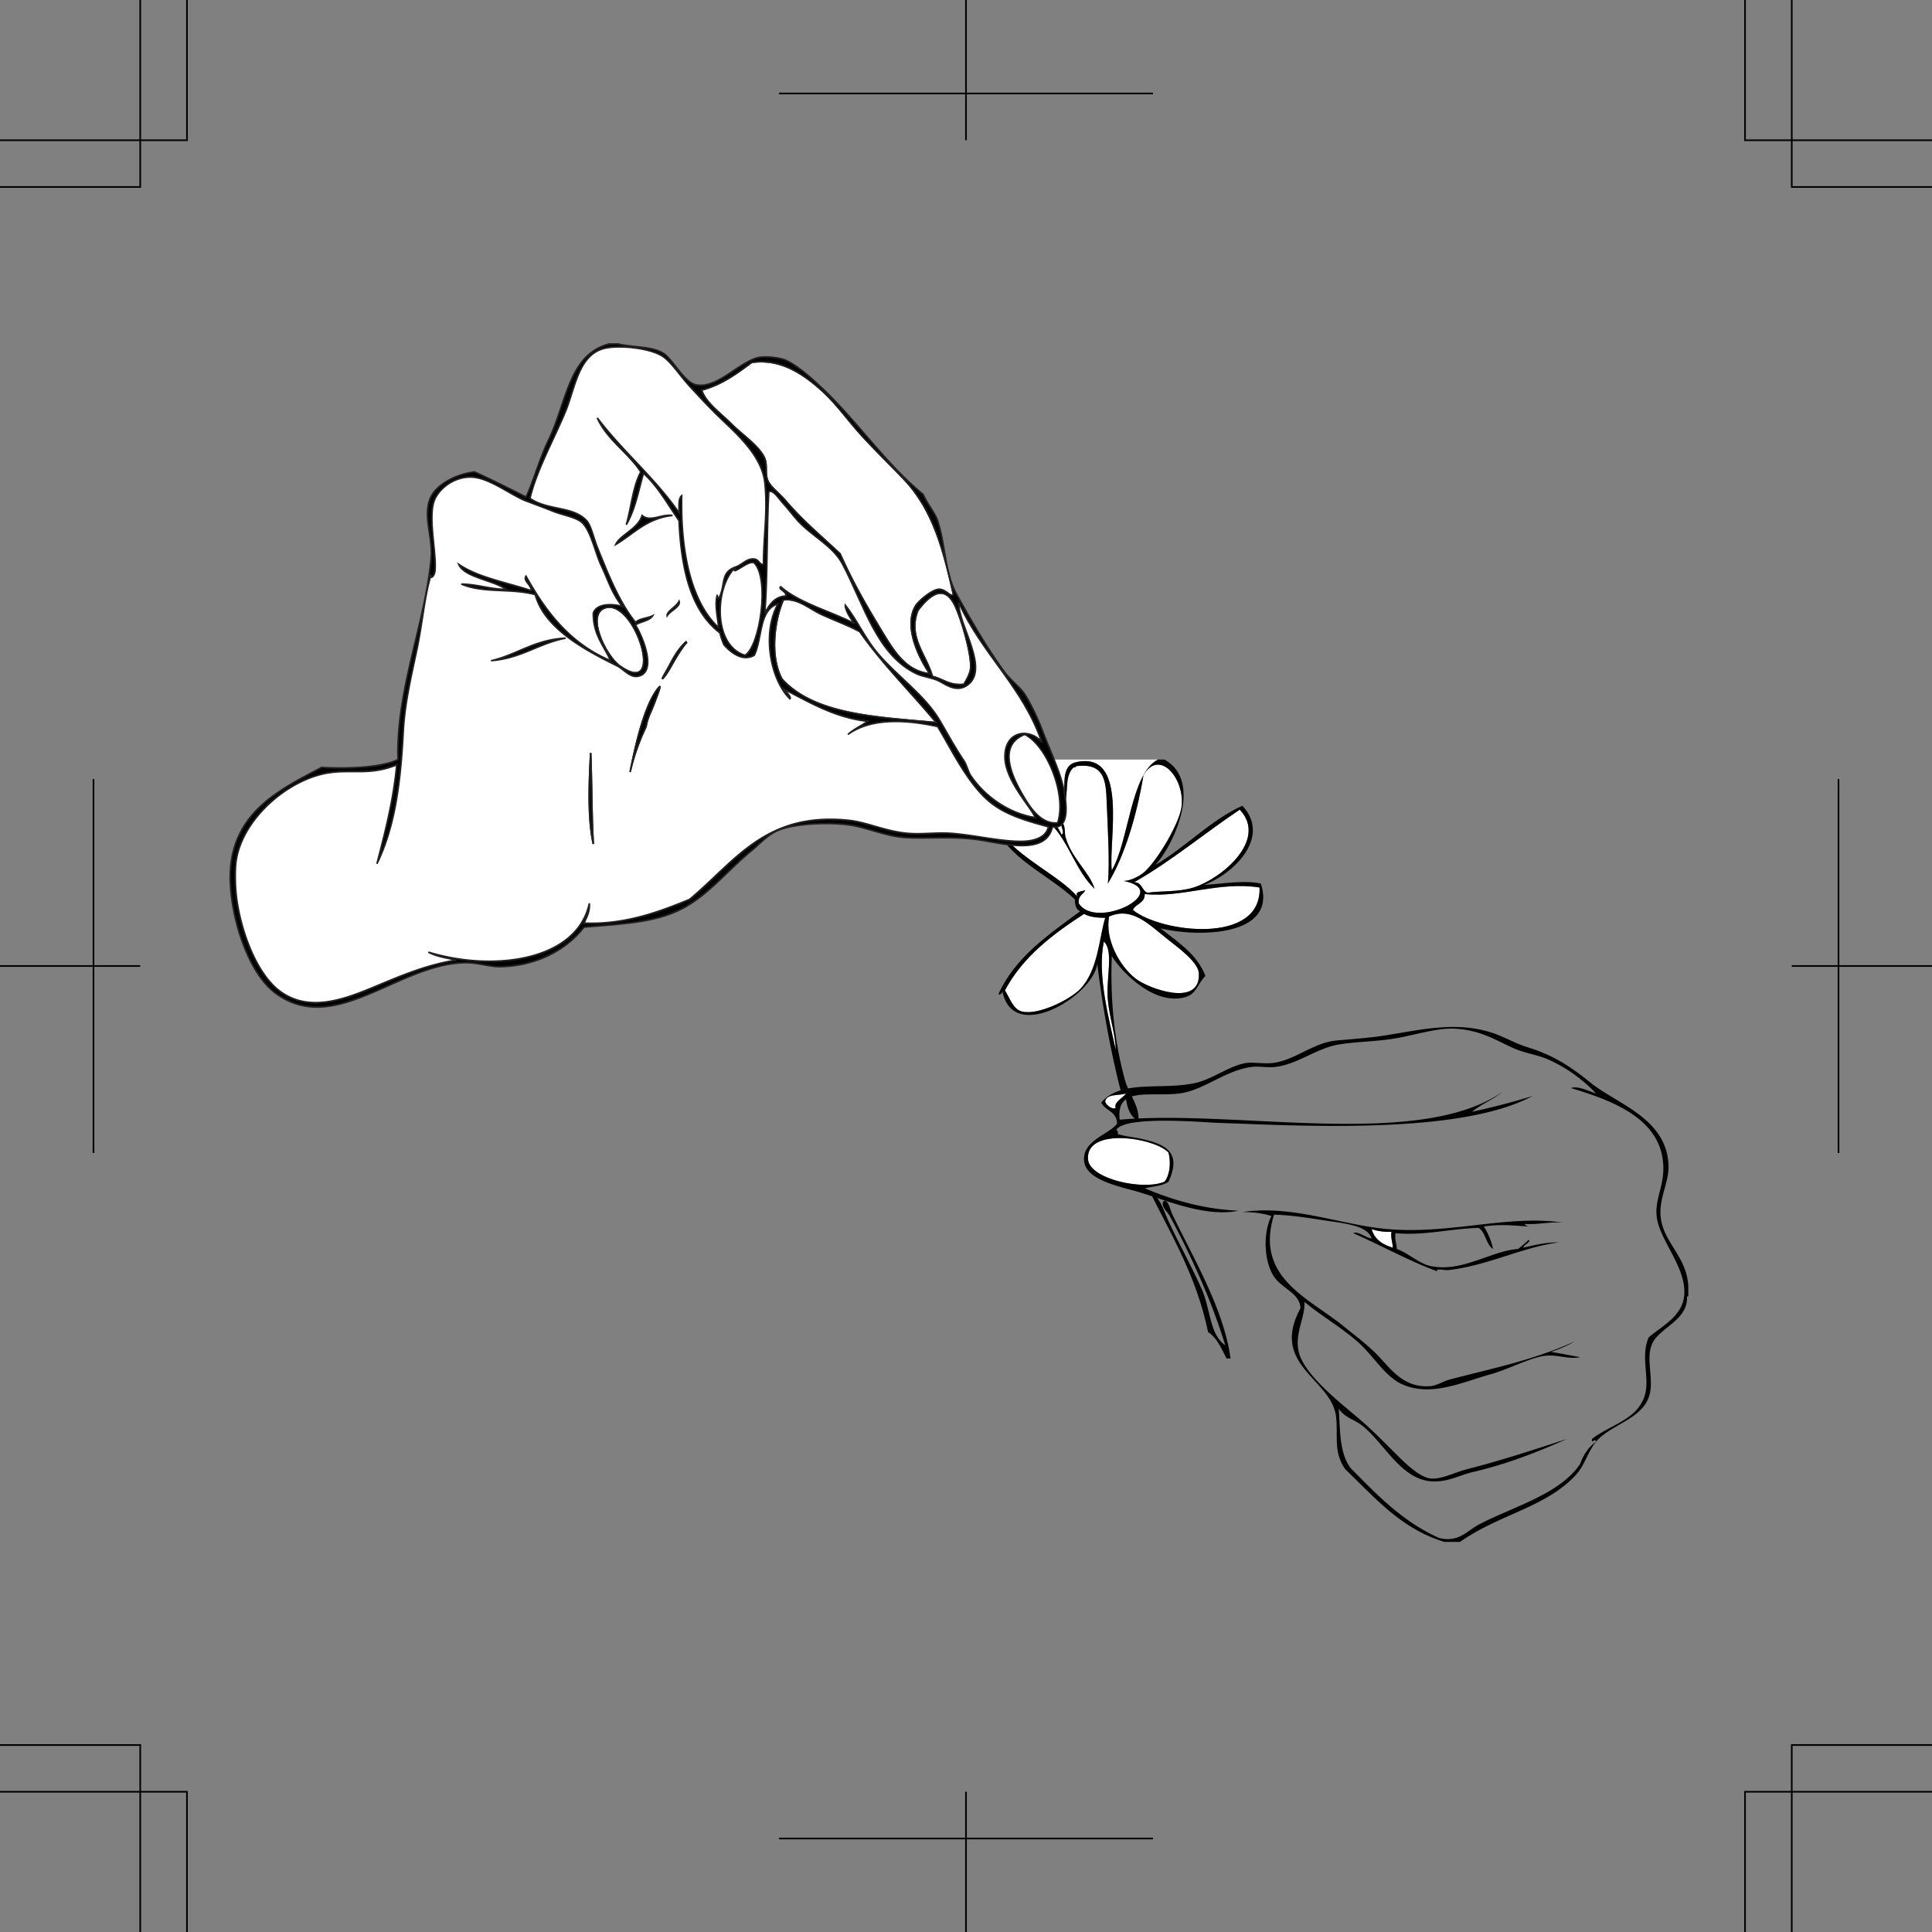 <svg xmlns="http://www.w3.org/2000/svg" width="351.469" height="351.469"><rect width="100%" height="100%" fill="#808080" stroke="none"/><path fill="#fff" fill-rule="evenodd" d="M208.734 162.414c-1.02-.418-.96-1.918-2.398-1.918 6.871-3.926 12.719-8.879 19.2-13.203 5.14 5.434-3.184 12.504-8.403 14.16-2.746.871-5.93.57-8.399.961"/><path fill="#fff" fill-rule="evenodd" d="M229.133 161.453c.445 10.555-18.078 8.192-23.04 4.082.52-1.16 2.177-1.183 2.16-2.879 6.927.676 13.47-2.363 20.88-1.203"/><path fill="#fff" fill-rule="evenodd" d="M201.773 166.734c4.18-1.87 7.313 1.512 10.563 4.079 1.96 1.554 5.64 4.195 5.758 6.242.36 6.324-9.211 2.785-11.52.96-3.008-2.374-5.586-7.226-4.8-11.28m-.719.238c-1.11 3.672-1.274 9.554-4.559 12.96-1.855 1.922-7.621 4.81-10.562 4.083-1.633-.407-2.153-2.32-3.122-3.844 3.286-6.152 8.688-10.192 14.403-13.918.96.555 2.328.71 3.84.719m-.242 4.32c1.851 1.68.363 6.719.722 10.562.324 3.5 1.387 6.23 1.438 9.118-1.27-5.82-3.399-13.63-2.16-19.68"/><path fill-rule="evenodd" d="M223.133 247.133c-.938-1.778-1.688-3.75-3.36-4.797-2.054-9.945-6.546-17.457-10.558-25.441 1.933.914 2.473 3.378 3.36 5.277 1.952 4.187 4.234 8.258 6 12.242 1.718 3.879 1.429 8.309 4.32 10.32-2.532-8.347-6.395-16.629-10.082-23.52-.45-.847-1.63-1.628-1.2-2.64.88-.629 1.25 1.5 1.68 2.399 3.539 7.398 9.41 17.215 10.562 26.16h-.722"/><path fill="#fff" fill-rule="evenodd" d="M210.656 138.176c-4.98 2.558-5.277 14.863-8.402 20.16-.613-5.512 3.148-21.832-6.48-19.68-2.844.633-1.985 4.207-2.16 7.918.847-2.508-.048-5.3 1.679-6.96.281.038.426-.052.48-.239 4.57-.566 5.372 1.855 5.52 5.758.191 4.914.64 11.945.242 15.601 2.973-4.804 5.266-12.32 6.477-19.68 2.82-4.921 7.453.43 6.96 5.52-.292 3.02-4.34 9.82-6.718 12-1.031.942-2.899 1.73-3.84 1.68 9.125 1.848-5.004 9.082-8.16 4.082-.188-1.387.789-1.613 1.2-2.402-.747.3-2.04.199-1.442 1.199-3.215-3.778-10.965-7.23-13.918-11.758-.867-1.328-1.348-3.234-.48-5.04-.821-.105-.723.72-1.2.958v-9.117h30.242zm-11.523 23.52c-.953-3.087-4.16-5.489-5.278-9.36-.27-.926.082-2-.722-2.883-.336.996.687 1.856 0 2.402-.375-.753-1.13-2.382-1.918-1.921 3.258 3.3 4.539 8.582 7.918 11.761"/><path fill-rule="evenodd" d="M191.215 149.934c.789-.461 1.543 1.168 1.918 1.921.687-.546-.336-1.406 0-2.402.804.883.453 1.957.722 2.883 1.118 3.871 4.325 6.273 5.278 9.36-3.38-3.18-4.66-8.462-7.918-11.762"/><path fill-rule="evenodd" d="M210.656 138.176h1.2c7.16 4.066 1.511 15.793-1.684 19.199 5.687-3.402 10.035-8.145 15.84-10.8 5.383 5.8-1.801 12.538-6.957 14.398 3.23-.141 7.062-.918 10.32-.239 3.105 9.715-11.496 9.782-18.242 8.16 3.117 2.485 6.586 4.614 8.16 8.641-1.465 1.477-1.621 3.25-3.598 3.84-5.48 1.629-11.355-4.152-13.441-7.441-.324 8.511.594 16.007 2.402 22.562.739 2.676 2.864 4.93 2.399 7.676-.575-.832-1.075-.813-1.68-2.156-.54-1.2-.434-2.664-1.203-3.844.02.34-.05.918-.238.484-1.88-7.324-3.305-15.097-4.32-23.281-.864 5.91-15.555 14.7-17.278 4.797.043.527-.2.766-.723.723 3.125-6.88 9.157-10.848 14.883-15.122-.73-.312-.957-1.125-.96-2.16-5.079-4.761-12.333-7.347-15.122-14.398v-1.922c.477-.238.379-1.063 1.2-.957-.868 1.805-.387 3.71.48 5.039 2.953 4.527 10.703 7.98 13.918 11.758-.598-1 .695-.899 1.441-1.2-.41.79-1.387 1.016-1.2 2.403 3.157 5 17.286-2.234 8.161-4.082.941.05 2.809-.738 3.84-1.68 2.379-2.18 6.426-8.98 6.719-12 .492-5.09-4.141-10.441-6.961-5.52-1.211 7.36-3.504 14.876-6.477 19.68.399-3.656-.05-10.687-.242-15.601-.148-3.903-.95-6.324-5.52-5.758-.054.188-.199.277-.48.238-1.727 1.66-.832 4.453-1.68 6.961.176-3.71-.683-7.285 2.16-7.918 9.63-2.152 5.868 14.168 6.48 19.68 3.126-5.297 3.423-17.602 8.403-20.16zm6.477 23.277c5.219-1.656 13.543-8.726 8.402-14.16-6.48 4.324-12.328 9.277-19.2 13.203 1.438 0 1.38 1.5 2.4 1.918 2.468-.39 5.652-.09 8.398-.96zm-8.88 1.203c.017 1.696-1.64 1.719-2.16 2.88 4.962 4.109 23.485 6.472 23.04-4.083-7.41-1.16-13.953 1.879-20.88 1.203zm-1.679 15.36c2.309 1.824 11.88 5.363 11.52-.961-.117-2.047-3.797-4.688-5.758-6.242-3.25-2.567-6.383-5.95-10.563-4.079-.785 4.055 1.793 8.907 4.801 11.282zm-9.36-11.762c-5.714 3.726-11.116 7.766-14.402 13.918.97 1.523 1.489 3.437 3.122 3.844 2.941.726 8.707-2.16 10.562-4.082 3.285-3.407 3.45-9.29 4.559-12.961-1.512-.008-2.88-.164-3.84-.72zm5.759 24.719c-.051-2.887-1.114-5.618-1.438-9.118-.36-3.843 1.13-8.882-.723-10.562-1.238 6.05.891 13.86 2.16 19.68"/><path fill="#fff" fill-rule="evenodd" d="M173.453 108.176c-.59.547-1.3-.969-2.64-.961-1.145.004-3.747 2.082-4.317 3.12-2.183 3.966.973 9.778 2.637 12.24-4.504-.528-6.57-4.192-9.117-8.4-2.735-4.519-4.993-8.491-7.203-13.44-3.27-3.063-6.715-5.891-10.079-9.84-1.035-1.215-2.652-2.333-3.12-3.602-.446-1.207-.009-2.64-.481-3.84-.856-2.187-4.18-4.422-6-6.238-2.168-2.168-4.602-3.778-5.52-6.242 3.715-1.004 6.422-3.016 9.121-5.04 5.407-.843 9.778 2.383 12.961 5.282 2.54 2.312 4.707 5.46 7.2 8.16 2.37 2.566 4.917 5.055 7.44 7.68 5.59 5.82 7.368 13.457 9.118 21.12"/><path fill="none" stroke="#231f20" stroke-width=".283" d="M173.453 108.176c-.59.547-1.3-.969-2.64-.961-1.145.004-3.747 2.082-4.317 3.12-2.183 3.966.973 9.778 2.637 12.24-4.504-.528-6.57-4.192-9.117-8.4-2.735-4.519-4.993-8.491-7.203-13.44-3.27-3.063-6.715-5.891-10.079-9.84-1.035-1.215-2.652-2.332-3.12-3.602-.446-1.207-.009-2.64-.481-3.84-.856-2.187-4.18-4.422-6-6.238-2.168-2.168-4.602-3.777-5.52-6.242 3.715-1.004 6.422-3.016 9.121-5.04 5.407-.843 9.778 2.383 12.961 5.282 2.54 2.312 4.707 5.46 7.2 8.16 2.37 2.566 4.918 5.055 7.44 7.68 5.59 5.82 7.368 13.457 9.118 21.12zm0 0"/><path fill="#fff" fill-rule="evenodd" d="M175.375 124.496c-2.695.293-3.813-.992-5.762-1.441-1.086-3.95-4.543-7.145-2.64-12 2.004-2.649 4.699-5.047 6.722-.961 1.176 2.375 3.125 9.058 2.88 11.52-.118 1.171-.919 2.304-1.2 2.882"/><path fill="none" stroke="#231f20" stroke-width=".283" d="M175.375 124.496c-2.695.293-3.812-.992-5.762-1.441-1.086-3.95-4.543-7.145-2.64-12 2.004-2.649 4.699-5.047 6.722-.961 1.176 2.375 3.125 9.058 2.88 11.52-.118 1.171-.919 2.304-1.2 2.882zm0 0"/><path fill="#fff" fill-rule="evenodd" d="M170.336 131.453c-10.902-.996-22.2-1.422-28.082-7.918-2.192-3.98-1.453-10.445.242-14.402 2.64-.399 4.79 1.648 6.957 2.64 2.317 1.063 4.77 1.934 6.961 3.122 4.176 5.984 9.313 11.007 13.922 16.558"/><path fill="none" stroke="#231f20" stroke-width=".283" d="M170.336 131.453c-10.902-.996-22.2-1.422-28.082-7.918-2.191-3.98-1.453-10.445.242-14.402 2.64-.399 4.79 1.648 6.957 2.64 2.317 1.063 4.77 1.934 6.961 3.122 4.176 5.984 9.313 11.007 13.922 16.558zm0 0"/><path fill="#fff" fill-rule="evenodd" d="M110.094 110.574c5.469-1.777 11.199 16.719 2.64 10.559-2.574-1.852-6.207-9.399-2.64-10.559"/><path fill="none" stroke="#231f20" stroke-width=".283" d="M110.094 110.574c5.469-1.777 11.199 16.719 2.64 10.559-2.574-1.852-6.207-9.399-2.64-10.559zm0 0"/><path fill-rule="evenodd" d="M102.895 116.094c-4.895.949-8.028 3.652-13.442 4.082 4.715-1.13 7.848-3.836 13.442-4.082"/><path fill="none" stroke="#231f20" stroke-width=".283" d="M102.895 116.094c-4.895.949-8.028 3.652-13.442 4.082 4.715-1.13 7.848-3.836 13.442-4.082zm0 0"/><path fill="#fff" fill-rule="evenodd" d="M192.414 149.695c-2.496.246-4.336-1.789-5.758-4.082-2.422-3.902-5.426-9.953-.242-12 3.953 1.907 7.7 10.88 6 16.082m12.481 49.2c-.567.796-2.333 1.66-1.922 2.64-.5.406-1.797-.433-1.918-1.2.336-1.425 2.562-.956 3.84-1.44m7.679 10.8c.488 1.91.203 4.098-.719 5.278-3.867 1.656-13.66-.473-13.921-4.078-.434-5.977 12.328-3.868 14.64-1.2m36.961 13.918c1.027.332 2.188.532 3.598.48-.16 1.204.222 1.86.242 2.88-1.852-.547-3.309-1.489-3.84-3.36"/><path fill-rule="evenodd" d="M262.734 280.496c-7.968-2.433-12.664-8.14-18-13.203-2.222-3.137-1.27-6.145-1.68-9.598-.824-6.879-12.09-9.28-6.48-19.68-.05-2.73-3.312-3.562-4.8-5.761-1.747-2.582-2.126-7.711-.481-11.04-1.516-.484-3.277-.722-5.277-.718 9.144-1.379 18.097 2.426 26.64 3.117 11.348.918 21.739-2.664 31.68-1.199-2.578-.172-4.406.395-6.961.242.156.32.512.446.96.477-2.128-.094-5.3-.535-8.401 0 .425.543 1.421 2.578 1.68 4.082-1.317-.84-1.298-3.024-2.641-3.84-5.309.156-9.844 1.45-15.118.96-.16 1.2.223 1.856.239 2.88 2.195.777 4.082 2.691 6.242 3.12 5.762 1.145 10.922-2.792 15.836-3.12.656-.547 1.34-1.063 1.922-1.68.52.38-.883.856-.961 1.438 2.027-.453 3.969-.993 6.48-.957-6.547.832-13.175 4.289-20.16 5.039-.562.062-2.637-.39-1.918.238-4.793-1.684-10.297-4.742-15.363-6.957.922-.434 2.207.828 3.363.957-.828-2.504-5.37-2.758-9.12-3.36-3.017-.48-5.958-.898-8.642-.96-3.55 11.398 6.207 15.086 12.48 20.16 1.942 1.57 4.102 3.18 6 5.039 2.536 2.484 4.786 6.332 9.84 6 1.321-.082 2.415-.883 3.602-1.2 7.594-2.003 15.172-3.48 22.801-6.956-1.309.773-2.77 1.39-4.324 1.918 1.793.289 3.515.644 5.281.96-2.047.454-4.246-.546-6.48-.238-2.758.375-6.614 2.473-9.84 3.36-5.016 1.375-10.973 4.293-16.32 1.68-2.965-1.45-5.075-5.223-7.918-7.68-3.266-2.82-6.625-4.684-9.602-7.203.238 2.792-1.938 5.87-.957 9.359 1.191 4.254 7.879 9.316 11.277 12.242 1.797 1.547 3.754 3.512 6 5.758 1.871 1.871 4.637 4.64 6.723 4.8 1.957.153 4.332-1.128 6.476-1.679 6.446-1.652 12.024-3.496 18.243-5.52-4.98 2.223-10.801 4.559-17.04 6-2.69.622-4.85 2.016-7.921 1.68-5.34-.582-8.293-6.922-12.239-10.078-1.503-1.2-3.21-1.438-4.32-3.121.297 3.66.043 7.95 2.16 10.8 4.762 4.837 9.446 9.755 16.078 12.72 3.551.933 5.211-1.352 7.2-2.399 6.32-3.328 14.683-5.46 18.48-11.04.598-1.722 1.563-3.081 2.883-4.081-.098-.809-.93.637-.723-.48 3.293-2.586 8.246-3.473 9.602-7.919.972-3.19-.828-7.082.719-10.562 2.355-2.05 6.285-3.863 6.48-7.918.246-5.027-4.605-9.84-5.039-14.16-.277-2.746 1.047-5.113 1.2-7.922.527-9.648-9.262-13.066-16.802-15.36 1.348-.46 3.25.587 4.563.962-2.387-2.493-5.453-4.782-8.883-6.239-1.828-.781-4.055-1.066-6-1.922-3.25-1.433-6.035-3.355-10.797-3.601-3.066-.156-6.718 1-10.32 1.68-3.656.69-7.434.636-10.8 1.203-4.04.675-7.423 3.574-11.52 4.078-1.512.187-2.899-.184-4.32 0-4.766.617-8.704 4.215-12.962 4.8-5.414.747-11.757-1.425-11.039 4.801 21.309-1.91 54.32 5.45 69.598-5.039-1.66 1.375-3.852 2.227-5.52 3.598 3.817-.824 7.5-1.781 11.04-2.879-11.45 6.172-34.813 5.79-53.04 5.04-1.488-.063-3.941-.11-6-.243-5.445-.34-16.335-.879-16.8 1.683.164-.894.836.872 0 .239.629.476 2.945.726 4.082.96 4.726.97 8.105 2.333 5.52 7.919-1.071.77-2.825.855-4.321 1.199 4.973 2.07 10.336 3.746 17.039 4.082-5.914 1.223-13.023-1.86-18-3.36-3.461-1.042-9.79-2.144-10.078-5.761-.297-3.688 4.547-4.746 6-6.719-.012-2.23-2.149-2.332-2.88-3.84 3.708-4.336 11.075-2.14 17.278-3.601 3.094-.727 6.09-3.141 9.121-3.598 1.215-.184 3.286.184 4.801 0 4.07-.5 7.375-3.688 11.52-4.082 2.758-.262 6.023-.465 9.117-.957 6.32-1.004 12.703-2.574 19.203-.48 2.164.695 4.219 1.937 6.48 2.64 4.864 1.508 7.868 3.54 11.52 6.477 4.855 3.914 13.953 6.523 14.16 15.12.07 3.036-1.71 5.798-1.441 9.122.386 4.758 4.738 7.262 5.039 12.719v1.921h-.238c.246 4.243-4.852 5.63-6.239 8.399-1.336 2.672.13 6.164-.484 9.121-.953 4.629-6.766 5.602-9.598 8.64-1.629 1.747-2.207 4.45-3.84 6.239-5.464 5.984-13.921 7.168-21.12 12.242h-2.88zm-61.68-80.16c.122.766 1.419 1.605 1.919 1.2-.41-.981 1.355-1.845 1.922-2.641-1.278.484-3.504.015-3.84 1.44zm-3.12 10.559c.261 3.605 10.054 5.734 13.921 4.078.922-1.18 1.208-3.368.72-5.278-2.313-2.668-15.075-4.777-14.641 1.2zm55.441 16.078c-.02-1.02-.402-1.676-.242-2.88-1.41.052-2.57-.148-3.598-.48.531 1.871 1.988 2.813 3.84 3.36M110.813 62.574h1.683c2.25.606 6.047.39 8.16 1.68 1.668 1.02 3.809 5.332 6 5.762 3.989.78 8.172-4.637 11.758-5.043 1.211-.137 3.332.109 4.32.48 2.02.762 5.051 3.461 6.961 5.281 6.516 6.22 11.457 13.668 18.239 19.2.87 1.949 2.164 3.359 2.64 4.8 1.383 4.176 1.352 9.551 3.36 13.2 2.453 4.449 5.64 10.058 8.878 14.402 1.204 1.605 2.907 2.742 3.844 4.32.88 1.485 2.074 3.86 2.88 6 1.273 3.395 3.136 7.301 3.839 10.317.613 2.644 1.445 7.992-1.922 7.441-1.113 5.137-8.488 3.16-13.2 2.398-4.741-.761-10.148-.148-13.917-.476-3.766-.332-7.254-2.113-11.043-2.402-3.316-.25-7.371-.122-10.559.722-2.742.719-4.07 2.489-6 4.078-4.105 3.375-7.41 7.516-11.761 10.078-4.957 2.926-10.746 3.204-18.72 3.844-3.222 4.168-8.75 7.121-15.358 7.2-1.864.019-3.997-.75-6.239-.723-12.187.152-23.758 13.523-34.562 5.523-4.664-3.457-7.7-12.418-8.16-19.441-.856-13.09 8.832-17.457 16.562-21.602 3.656.215 10.59.207 13.918-1.437-.441-12.352 4.93-24.832 6-36.48.367-3.97-1.414-7.43-.238-10.801.98-2.825 5.12-4.73 8.16-5.04 3.184 1.454 6.277 3 9.36 4.56 1.398-2.923 2.343-6.712 4.077-10.321 3.375-7.012 3.649-15.578 11.04-17.52zm32.882 64.559c-3.558-3.52-5.129-11.945-2.16-17.278-3.508 1.051-2.82 6.297-4.32 9.36-2.223 1.23-4.363-.617-5.52-1.922a13.218 13.218 0 0 1-.722-2.16c-5.274-4-7.055-11.504-7.438-20.399-2.058-2.98-3.84-6.238-6.48-8.64-.899 3.261-1.57 6.75-3.121 9.36.921-3.157 1.191-6.97 2.64-9.599-2.332-3.59-6.082-5.761-7.918-9.84 4.617 6.098 10.5 10.938 14.88 17.278.026-1.168-.177-2.574.48-3.117-.22 9.527 1.488 19.129 6.718 24-.187-2.067-.754-4.156-.238-6-.05.18.168.84.238.719 1.371-2.403.157-4.754 3.121-5.762 1.172-.395 1.989-1.594 3.36-1.438.91.102.93 1.09 1.68.961-.008-5.183.816-9.73.238-14.883-.57-5.109-5.555-9.214-8.637-12.238-1.723-1.687-3.41-3.504-5.043-5.281-1.77-1.926-3.394-4.516-5.039-5.52-2.195-1.34-7.168-1.96-10.078-1.441-5.07.91-5.672 7.223-7.441 11.52-2.055 4.996-5.282 10.73-6.48 15.843 3.21 2.258 7.894 1.383 10.32 4.078.8.887 1.269 3.188 1.921 4.801 2.098 5.207 4.012 10.012 6.957 13.68.727-.715 2.157-.727 3.121-1.2-.62.977-2.18 1.02-3.12 1.68 1.429 2.301 4.054 8.934.241 9.36-1.293.144-2.5-1.375-3.601-1.922-5.906-2.914-13.234-6.832-14.879-12.957-4.29-1.203-9.5-.207-13.441-1.922 3.003.035 5.125.953 8.16.96-2.508-1.734-7.606-2.155-8.64-4.558 3.562 2.438 8.71 3.29 13.202 4.797.008-1.055-1.543-1.805-.96-2.64 3.648 6.593 8.14 12.34 15.359 15.363-1.188-2.735-3.157-4.684-3.121-8.64.687-1.985 4.05-1.614 5.28-1.2-1.948-2.465-2.542-4.707-3.839-7.441-1.102-2.32-1.898-6.512-3.602-7.922-1.058-.875-3.43-1.286-5.039-1.918-1.93-.762-3.586-1.371-5.039-1.922-2.605-.985-6.43-4.043-9.601-4.32-3.407-.293-6.485 2.187-7.2 4.562-.964 3.203.56 9.469.239 12.48-.121 1.141-.985 1.567-.719.72-1.187 3.804-1.57 8.933-2.64 13.921-1.044 4.863-2.153 9.727-2.399 14.399-.488 9.242-1.445 17.351-4.8 24.238 1.468-5.735 2.984-11.414 3.6-18-4.765 1.96-8.085.832-12.241 1.441-7.668 1.121-16.235 8.715-17.04 16.559-.148 1.46-.097 3.531 0 4.8.485 6.286 3.489 15.126 8.16 18.481 5.876 4.223 13.051.762 18.962-1.68 4.175-1.726 8.027-3.242 12.957-4.078-1.766-.394-3.649-.672-5.04-1.441 12.063 3.656 27.051 1.508 29.282-8.88.094 1.614-.504 2.536-.961 3.599 7.351.324 13.691-2.047 19.2-4.32 8.3-6.934 13.776-15.895 28.8-14.4 3.512.348 6.926 2.087 11.039 2.4 2.57.195 5.219-.22 7.922 0 4.262.343 8.805 1.491 12.719 1.44 1.945-.023 4.347-.574 4.8-2.64-4.847-1.312-8.742-2.477-11.761-5.52-3.47-3.5-5.782-8.347-8.399-12.718-5.898-1.309-12.21-1.551-16.32 1.437 1.05-.949 2.422-1.574 3.601-2.398-6.156-.645-11.105-3.778-15.12-5.762.296.438 1.304 1.399.96 1.68zm20.64-40.078c-2.522-2.625-5.07-5.114-7.44-7.68-2.493-2.7-4.66-5.848-7.2-8.16-3.183-2.899-7.554-6.125-12.96-5.281-2.7 2.023-5.407 4.035-9.122 5.039.918 2.464 3.352 4.074 5.52 6.242 1.82 1.816 5.144 4.05 6 6.238.472 1.2.035 2.633.48 3.84.469 1.27 2.086 2.387 3.121 3.602 3.364 3.949 6.809 6.777 10.079 9.84 2.21 4.949 4.468 8.921 7.203 13.44 2.547 4.208 4.613 7.872 9.117 8.4-1.664-2.462-4.82-8.274-2.637-12.24.57-1.038 3.172-3.116 4.316-3.12 1.34-.008 2.051 1.508 2.641.96-1.75-7.663-3.527-15.3-9.117-21.12zm18.478 50.64c-.016-5.062 4.863-5.172 6.722-2.64-3.433-10.09-10.941-16.098-15.12-25.442-.134 4.086 5.839 12.246 1.44 15.121-2.078 1.356-4.128-.468-5.28-.96-1.321-.56-2.653-.637-3.84-1.2-7.22-3.426-9.485-12.406-13.442-19.918-1.785-3.394-5.61-5.12-8.16-7.922-.988-1.086-1.793-2.218-2.637-3.12-.875-.934-1.836-2.59-2.64-2.16-.395 7.046-.204 15.96-.723 22.081.84-1.48 1.676-2.965 3.84-3.12.152-.884-1.504-1.196-.957-1.68 3.484 3.074 9.722 4.675 13.437 6.718-.695-.828-1.758-2.555-1.68-3.36 2.149 2.65 3.524 5.989 6 8.88 3.536 4.129 8.586 7.558 11.282 12.242 1.37 2.383 2.87 5.078 4.32 7.2.516.757.7 1.878 1.2 2.64 2.542 3.86 7.093 6.984 11.76 7.68-.706-1.833-5.503-6.704-5.522-11.04zm-26.399-22.8c-2.191-1.188-4.644-2.06-6.96-3.122-2.169-.992-4.317-3.039-6.958-2.64-1.695 3.957-2.433 10.422-.242 14.402 5.883 6.496 17.18 6.922 28.082 7.918-4.61-5.55-9.746-10.574-13.922-16.558zm-20.879 4.32c2.738-1.66 4.508-13.918 1.68-16.8-.93-.638-3.883 2.175-3.602 1.198.133.004.274-.191 0-.238-3.62 3.723-3.879 14.074 1.922 15.84zm41.04 2.398c.245-2.46-1.704-9.144-2.88-11.52-2.023-4.085-4.718-1.687-6.722.962-1.903 4.855 1.554 8.05 2.64 12 1.95.449 3.067 1.734 5.762 1.441.281-.578 1.082-1.71 1.2-2.883zm-63.84-.48c8.558 6.16 2.828-12.336-2.641-10.559-3.567 1.16.066 8.707 2.64 10.559zm73.68 12.48c-5.185 2.047-2.18 8.098.241 12 1.422 2.293 3.262 4.328 5.758 4.082 1.7-5.203-2.047-14.175-6-16.082"/><path fill="none" stroke="#231f20" stroke-width=".283" d="M110.813 62.574h1.683c2.25.606 6.047.39 8.16 1.68 1.668 1.02 3.809 5.332 6 5.762 3.989.78 8.172-4.637 11.758-5.043 1.211-.137 3.332.109 4.32.48 2.02.762 5.051 3.461 6.961 5.281 6.516 6.22 11.457 13.668 18.239 19.2.87 1.949 2.164 3.359 2.64 4.8 1.383 4.176 1.352 9.551 3.36 13.2 2.453 4.449 5.64 10.058 8.879 14.402 1.203 1.605 2.906 2.742 3.843 4.32.88 1.485 2.074 3.86 2.88 6 1.273 3.395 3.136 7.301 3.839 10.317.613 2.644 1.445 7.992-1.922 7.441-1.113 5.137-8.488 3.16-13.2 2.398-4.741-.761-10.148-.148-13.917-.476-3.766-.332-7.254-2.113-11.043-2.402-3.316-.25-7.371-.122-10.559.722-2.742.719-4.07 2.489-6 4.078-4.105 3.375-7.41 7.516-11.761 10.078-4.957 2.926-10.746 3.204-18.72 3.844-3.222 4.168-8.75 7.121-15.358 7.2-1.864.019-3.997-.75-6.239-.723-12.187.152-23.758 13.523-34.562 5.523-4.664-3.457-7.7-12.418-8.16-19.441-.856-13.09 8.832-17.457 16.562-21.602 3.656.215 10.59.207 13.918-1.437-.441-12.352 4.93-24.832 6-36.48.367-3.97-1.414-7.43-.238-10.801.98-2.825 5.12-4.73 8.16-5.04 3.184 1.454 6.277 3 9.36 4.56 1.398-2.923 2.343-6.712 4.077-10.321 3.375-7.012 3.649-15.578 11.04-17.52zm32.882 64.559c-3.558-3.52-5.129-11.945-2.16-17.278-3.508 1.051-2.82 6.297-4.32 9.36-2.223 1.23-4.363-.617-5.52-1.922a13.218 13.218 0 0 1-.722-2.16c-5.274-4-7.055-11.504-7.438-20.399-2.058-2.98-3.84-6.238-6.48-8.64-.899 3.261-1.57 6.75-3.121 9.36.921-3.157 1.191-6.97 2.64-9.599-2.332-3.59-6.082-5.761-7.918-9.84 4.617 6.098 10.5 10.938 14.88 17.278.026-1.168-.177-2.574.48-3.117-.22 9.527 1.488 19.129 6.718 24-.187-2.067-.754-4.156-.238-6-.05.18.168.84.238.719 1.371-2.403.157-4.754 3.121-5.762 1.172-.395 1.989-1.594 3.36-1.438.91.102.93 1.09 1.68.961-.008-5.183.816-9.73.238-14.883-.57-5.109-5.555-9.214-8.637-12.238-1.723-1.687-3.41-3.504-5.043-5.281-1.77-1.926-3.394-4.516-5.039-5.52-2.195-1.34-7.168-1.96-10.078-1.441-5.07.91-5.672 7.223-7.441 11.52-2.055 4.996-5.282 10.73-6.48 15.843 3.21 2.258 7.894 1.383 10.32 4.078.8.887 1.269 3.188 1.921 4.801 2.098 5.207 4.012 10.012 6.957 13.68.727-.715 2.157-.727 3.121-1.2-.62.977-2.18 1.02-3.12 1.68 1.429 2.301 4.054 8.934.241 9.36-1.292.144-2.5-1.375-3.601-1.922-5.906-2.914-13.234-6.832-14.879-12.957-4.29-1.203-9.5-.207-13.441-1.922 3.004.035 5.125.953 8.16.96-2.508-1.734-7.606-2.155-8.64-4.558 3.562 2.438 8.71 3.29 13.202 4.797.008-1.055-1.543-1.805-.96-2.64 3.648 6.593 8.14 12.34 15.359 15.363-1.188-2.735-3.157-4.684-3.121-8.64.687-1.985 4.05-1.614 5.28-1.2-1.948-2.465-2.542-4.707-3.839-7.441-1.102-2.32-1.898-6.512-3.602-7.922-1.058-.875-3.43-1.285-5.039-1.918-1.93-.762-3.586-1.371-5.039-1.922-2.605-.985-6.43-4.043-9.601-4.32-3.406-.293-6.485 2.187-7.2 4.562-.964 3.203.56 9.469.239 12.48-.121 1.141-.985 1.567-.719.72-1.187 3.804-1.57 8.933-2.64 13.921-1.044 4.863-2.153 9.727-2.399 14.399-.488 9.242-1.445 17.351-4.8 24.238 1.468-5.735 2.984-11.414 3.6-18-4.765 1.96-8.085.832-12.241 1.441-7.668 1.121-16.235 8.715-17.04 16.559-.148 1.46-.097 3.531 0 4.8.485 6.286 3.489 15.126 8.16 18.481 5.876 4.223 13.051.762 18.962-1.68 4.175-1.726 8.027-3.242 12.957-4.078-1.766-.394-3.649-.672-5.04-1.441 12.063 3.656 27.051 1.508 29.282-8.88.094 1.614-.504 2.536-.961 3.599 7.351.324 13.691-2.047 19.2-4.32 8.3-6.934 13.776-15.895 28.8-14.4 3.512.349 6.926 2.087 11.039 2.4 2.57.195 5.219-.22 7.922 0 4.262.343 8.805 1.491 12.719 1.44 1.945-.023 4.347-.574 4.8-2.64-4.847-1.312-8.742-2.476-11.761-5.52-3.47-3.5-5.782-8.347-8.399-12.718-5.898-1.309-12.21-1.551-16.32 1.437 1.05-.949 2.422-1.574 3.601-2.398-6.156-.645-11.105-3.777-15.12-5.762.296.438 1.304 1.399.96 1.68zm20.64-40.078c-2.522-2.625-5.07-5.114-7.44-7.68-2.493-2.7-4.66-5.848-7.2-8.16-3.183-2.899-7.554-6.125-12.96-5.281-2.7 2.023-5.407 4.035-9.122 5.039.918 2.465 3.352 4.074 5.52 6.242 1.82 1.816 5.144 4.05 6 6.238.472 1.2.035 2.633.48 3.84.469 1.27 2.086 2.387 3.121 3.602 3.364 3.949 6.809 6.777 10.079 9.84 2.21 4.949 4.468 8.921 7.203 13.44 2.547 4.208 4.613 7.872 9.117 8.4-1.664-2.462-4.82-8.274-2.637-12.24.57-1.038 3.172-3.116 4.317-3.12 1.34-.008 2.05 1.508 2.64.96-1.75-7.663-3.527-15.3-9.117-21.12zm18.478 50.64c-.016-5.062 4.863-5.172 6.722-2.64-3.433-10.09-10.941-16.098-15.12-25.442-.134 4.086 5.839 12.246 1.44 15.121-2.078 1.356-4.128-.468-5.28-.96-1.321-.56-2.653-.637-3.84-1.2-7.22-3.426-9.485-12.406-13.442-19.918-1.785-3.394-5.61-5.12-8.16-7.922-.988-1.086-1.793-2.218-2.637-3.12-.875-.934-1.836-2.59-2.64-2.16-.395 7.046-.204 15.96-.723 22.081.84-1.48 1.676-2.965 3.84-3.12.152-.884-1.504-1.196-.957-1.68 3.484 3.074 9.722 4.675 13.437 6.718-.695-.828-1.758-2.555-1.68-3.36 2.149 2.65 3.524 5.989 6 8.88 3.536 4.129 8.586 7.558 11.282 12.242 1.37 2.383 2.87 5.078 4.32 7.2.516.757.7 1.878 1.2 2.64 2.542 3.86 7.093 6.984 11.76 7.68-.706-1.833-5.503-6.704-5.522-11.04zm-26.399-22.8c-2.191-1.188-4.644-2.06-6.96-3.122-2.169-.992-4.317-3.039-6.958-2.64-1.695 3.957-2.433 10.422-.242 14.402 5.883 6.496 17.18 6.922 28.082 7.918-4.61-5.55-9.746-10.574-13.922-16.558zm-20.879 4.32c2.738-1.66 4.508-13.918 1.68-16.8-.93-.638-3.883 2.175-3.602 1.198.133.004.274-.191 0-.238-3.62 3.723-3.879 14.074 1.922 15.84zm41.04 2.398c.245-2.46-1.704-9.144-2.88-11.52-2.023-4.085-4.718-1.687-6.722.962-1.903 4.855 1.554 8.05 2.64 12 1.95.449 3.067 1.734 5.762 1.441.281-.578 1.082-1.71 1.2-2.883zm-63.84-.48c8.558 6.16 2.828-12.336-2.641-10.559-3.567 1.16.066 8.707 2.64 10.559zm73.68 12.48c-5.185 2.047-2.18 8.098.241 12 1.422 2.293 3.262 4.328 5.758 4.082 1.7-5.203-2.047-14.175-6-16.082zm0 0"/><path fill="#fff" fill-rule="evenodd" d="M188.336 148.734c-4.668-.695-9.219-3.82-11.762-7.68-.5-.761-.683-1.882-1.199-2.64-1.45-2.121-2.95-4.816-4.32-7.2-2.696-4.683-7.746-8.112-11.282-12.241-2.476-2.891-3.851-6.23-6-8.88-.078.805.985 2.532 1.68 3.36-3.715-2.043-9.953-3.644-13.437-6.719-.547.485 1.109.797.957 1.68-2.164.156-3 1.64-3.84 3.121.52-6.12.328-15.035.722-22.082.805-.43 1.766 1.227 2.641 2.16.844.903 1.649 2.035 2.637 3.121 2.55 2.801 6.375 4.528 8.16 7.922 3.957 7.512 6.223 16.492 13.441 19.918 1.188.563 2.52.64 3.84 1.2 1.153.492 3.203 2.316 5.281.96 4.399-2.875-1.574-11.035-1.44-15.12 4.179 9.343 11.687 15.35 15.12 25.44-1.86-2.53-6.738-2.421-6.723 2.641.02 4.336 4.817 9.207 5.524 11.04"/><path fill="none" stroke="#231f20" stroke-width=".283" d="M188.336 148.734c-4.668-.695-9.219-3.82-11.762-7.68-.5-.761-.683-1.882-1.199-2.64-1.45-2.121-2.95-4.816-4.32-7.2-2.696-4.683-7.746-8.112-11.282-12.241-2.476-2.891-3.851-6.23-6-8.88-.078.805.985 2.532 1.68 3.36-3.715-2.043-9.953-3.644-13.437-6.719-.547.485 1.109.797.957 1.68-2.164.156-3 1.64-3.84 3.121.52-6.12.328-15.035.722-22.082.805-.43 1.766 1.227 2.641 2.16.844.903 1.649 2.035 2.637 3.121 2.55 2.801 6.375 4.528 8.16 7.922 3.957 7.512 6.223 16.492 13.441 19.918 1.188.563 2.52.64 3.84 1.2 1.153.492 3.203 2.316 5.281.96 4.399-2.875-1.574-11.035-1.44-15.12 4.179 9.343 11.687 15.35 15.12 25.44-1.86-2.53-6.738-2.421-6.722 2.641.019 4.336 4.816 9.207 5.523 11.04zm0 0"/><path fill-rule="evenodd" d="M116.813 93.773c1.496 1.274 3.484-.3 5.523 0-4.691.512-7.05 3.352-10.32 5.282.71-1.688 4.046-2.828 4.796-5.282"/><path fill="none" stroke="#231f20" stroke-width=".283" d="M116.813 93.773c1.496 1.274 3.484-.3 5.523 0-4.691.512-7.05 3.352-10.32 5.282.71-1.688 4.047-2.828 4.797-5.282zm0 0"/><path fill="#fff" fill-rule="evenodd" d="M133.613 103.375c.274.047.133.242 0 .238-.281.977 2.672-1.836 3.602-1.199 2.828 2.883 1.058 15.14-1.68 16.8-5.8-1.765-5.543-12.116-1.922-15.839"/><path fill="none" stroke="#231f20" stroke-width=".283" d="M133.613 103.375c.274.047.133.242 0 .238-.281.977 2.672-1.836 3.602-1.199 2.828 2.883 1.058 15.14-1.68 16.8-5.8-1.765-5.543-12.116-1.922-15.839zm0 0"/><path fill-rule="evenodd" d="M123.535 109.375c.352 1-1.62 1.73-2.16 2.64-.133-.78 1.695-1.66 2.16-2.64"/><path fill="none" stroke="#231f20" stroke-width=".283" d="M123.535 109.375c.352 1-1.62 1.73-2.16 2.64-.133-.78 1.695-1.66 2.16-2.64zm0 0"/><path fill="#fff" fill-rule="evenodd" d="M142.734 125.453c4.016 1.984 8.965 5.117 15.121 5.762-1.18.824-2.55 1.45-3.601 2.398 4.11-2.988 10.422-2.746 16.32-1.437 2.617 4.37 4.93 9.219 8.399 12.719 3.02 3.042 6.914 4.207 11.761 5.52-.453 2.065-2.855 2.616-4.8 2.64-3.914.05-8.457-1.098-12.72-1.442-2.702-.218-5.35.196-7.921 0-4.113-.312-7.527-2.05-11.04-2.398-15.023-1.496-20.5 7.465-28.8 14.398-5.508 2.274-11.848 4.645-19.2 4.32.458-1.062 1.056-1.984.962-3.597-2.23 10.387-17.219 12.535-29.281 8.879 1.39.77 3.273 1.047 5.039 1.441-4.93.836-8.782 2.352-12.957 4.078-5.91 2.442-13.086 5.903-18.961 1.68-4.672-3.355-7.676-12.195-8.16-18.48-.098-1.27-.149-3.34 0-4.801.804-7.844 9.37-15.438 17.039-16.559 4.156-.61 7.476.52 12.242-1.441-.617 6.586-2.133 12.265-3.602 18 3.356-6.887 4.313-14.996 4.801-24.238.246-4.672 1.355-9.536 2.398-14.399 1.07-4.988 1.454-10.117 2.641-13.922-.266.848.598.422.719-.719.32-3.011-1.203-9.277-.238-12.48.714-2.375 3.792-4.855 7.199-4.563 3.172.278 6.996 3.336 9.601 4.32 1.453.552 3.11 1.161 5.04 1.923 1.609.632 3.98 1.043 5.038 1.918 1.704 1.41 2.5 5.601 3.602 7.922 1.297 2.734 1.89 4.976 3.84 7.44-1.23-.413-4.594-.784-5.281 1.2-.036 3.957 1.933 5.906 3.12 8.64-7.218-3.023-11.71-8.769-15.359-15.362-.582.835.97 1.585.961 2.64-4.492-1.508-9.64-2.36-13.203-4.797 1.035 2.403 6.133 2.824 8.64 4.559-3.034-.008-5.156-.926-8.16-.961 3.942 1.715 9.153.719 13.442 1.922 1.645 6.125 8.973 10.043 14.879 12.957 1.101.547 2.309 2.066 3.601 1.922 3.813-.426 1.188-7.059-.242-9.36.942-.66 2.5-.703 3.121-1.68-.964.473-2.394.485-3.12 1.2-2.946-3.668-4.86-8.473-6.958-13.68-.652-1.613-1.12-3.914-1.922-4.8-2.425-2.696-7.109-1.82-10.32-4.079 1.2-5.113 4.426-10.847 6.48-15.844 1.77-4.296 2.372-10.609 7.442-11.519 2.91-.52 7.883.102 10.078 1.441 1.645 1.004 3.27 3.594 5.04 5.52 1.632 1.777 3.32 3.594 5.042 5.281 3.082 3.024 8.066 7.13 8.637 12.238.578 5.153-.246 9.7-.238 14.883-.75.13-.77-.86-1.68-.96-1.371-.157-2.188 1.042-3.36 1.437-2.964 1.008-1.75 3.36-3.12 5.762-.07.12-.29-.54-.239-.72-.516 1.845.05 3.934.238 6-5.23-4.87-6.937-14.472-6.718-24-.657.544-.453 1.95-.48 3.118-4.38-6.34-10.263-11.18-14.88-17.277 1.836 4.078 5.586 6.25 7.918 9.84-1.449 2.628-1.719 6.44-2.64 9.597 1.55-2.61 2.222-6.098 3.12-9.36 2.641 2.403 4.423 5.66 6.481 8.641.383 8.895 2.164 16.399 7.438 20.399.183.781.437 1.488.722 2.16 1.157 1.305 3.297 3.152 5.52 1.922 1.5-3.063.812-8.309 4.32-9.36-2.969 5.333-1.398 13.758 2.16 17.278.344-.281-.664-1.242-.96-1.68zm-30.718-26.398c3.27-1.93 5.629-4.77 10.32-5.282-2.04-.3-4.027 1.274-5.524 0-.75 2.454-4.085 3.594-4.796 5.282zm9.359 12.96c.54-.91 2.512-1.64 2.16-2.64-.465.98-2.293 1.86-2.16 2.64zm-31.922 8.16c5.414-.429 8.547-3.132 13.442-4.081-5.594.246-8.727 2.953-13.442 4.082zm32.16 1.2c-.277.523-1.789 3.035-.718 1.68 1.167-1.477 1.824-3.387 3.84-6 .132 0 .273-.196 0-.243-1.477 1.426-2.18 2.801-3.122 4.563zm-4.078 10.8c.192-1.425.89-2.624 1.438-4.081.41-1.078 1.41-3.617.96-3.121-2.769 3.078-4.48 11.422-5.277 15.363a39.22 39.22 0 0 1 2.88-8.16zm-9.601 21.36c-.329-5.469-.266-11.652-.48-16.562-.286 5.355-.563 11.84.48 16.562"/><path fill="none" stroke="#231f20" stroke-width=".283" d="M142.734 125.453c4.016 1.984 8.965 5.117 15.121 5.762-1.18.824-2.55 1.45-3.601 2.398 4.11-2.988 10.422-2.746 16.32-1.437 2.617 4.37 4.93 9.219 8.399 12.719 3.02 3.042 6.914 4.207 11.761 5.52-.453 2.065-2.855 2.616-4.8 2.64-3.914.05-8.457-1.098-12.72-1.442-2.702-.218-5.35.196-7.921 0-4.113-.312-7.527-2.05-11.04-2.398-15.023-1.496-20.5 7.465-28.8 14.398-5.508 2.274-11.848 4.645-19.2 4.32.458-1.062 1.056-1.984.962-3.597-2.23 10.387-17.219 12.535-29.281 8.879 1.39.77 3.273 1.047 5.039 1.441-4.93.836-8.782 2.352-12.957 4.078-5.91 2.442-13.086 5.903-18.961 1.68-4.672-3.355-7.676-12.195-8.16-18.48-.098-1.27-.149-3.34 0-4.801.804-7.844 9.37-15.438 17.039-16.559 4.156-.61 7.476.52 12.242-1.441-.617 6.586-2.133 12.265-3.602 18 3.356-6.887 4.313-14.996 4.801-24.238.246-4.672 1.355-9.536 2.398-14.399 1.07-4.988 1.454-10.117 2.641-13.922-.266.848.598.422.719-.719.32-3.011-1.203-9.277-.238-12.48.714-2.375 3.793-4.855 7.199-4.562 3.172.277 6.996 3.335 9.601 4.32 1.453.55 3.11 1.16 5.04 1.922 1.609.633 3.98 1.043 5.038 1.918 1.704 1.41 2.5 5.601 3.602 7.922 1.297 2.734 1.89 4.976 3.84 7.44-1.23-.413-4.594-.784-5.281 1.2-.036 3.957 1.933 5.906 3.12 8.64-7.218-3.023-11.71-8.769-15.359-15.362-.582.835.97 1.585.961 2.64-4.492-1.508-9.64-2.36-13.203-4.797 1.035 2.403 6.133 2.824 8.64 4.559-3.034-.008-5.155-.926-8.16-.961 3.942 1.715 9.153.719 13.442 1.922 1.645 6.125 8.973 10.043 14.879 12.957 1.101.547 2.309 2.066 3.601 1.922 3.813-.426 1.188-7.059-.242-9.36.942-.66 2.5-.703 3.121-1.68-.964.473-2.394.485-3.12 1.2-2.946-3.668-4.86-8.473-6.958-13.68-.652-1.613-1.12-3.914-1.922-4.8-2.425-2.696-7.109-1.82-10.32-4.079 1.2-5.113 4.426-10.847 6.48-15.843 1.77-4.297 2.372-10.61 7.442-11.52 2.91-.52 7.883.102 10.078 1.441 1.645 1.004 3.27 3.594 5.04 5.52 1.632 1.777 3.32 3.594 5.042 5.281 3.082 3.024 8.067 7.13 8.637 12.238.578 5.153-.246 9.7-.238 14.883-.75.13-.77-.86-1.68-.96-1.371-.157-2.188 1.042-3.36 1.437-2.964 1.008-1.75 3.36-3.12 5.762-.07.12-.29-.54-.239-.72-.516 1.845.05 3.934.238 6-5.23-4.87-6.937-14.472-6.718-24-.657.544-.453 1.95-.48 3.118-4.38-6.34-10.263-11.18-14.88-17.277 1.836 4.078 5.586 6.25 7.918 9.84-1.449 2.628-1.719 6.44-2.64 9.597 1.55-2.61 2.222-6.098 3.12-9.36 2.641 2.403 4.423 5.66 6.481 8.641.383 8.895 2.164 16.399 7.438 20.399.183.781.437 1.488.722 2.16 1.157 1.305 3.297 3.152 5.52 1.922 1.5-3.063.812-8.309 4.32-9.36-2.969 5.333-1.398 13.758 2.16 17.278.344-.281-.664-1.242-.96-1.68zm-30.718-26.398c3.27-1.93 5.629-4.77 10.32-5.282-2.04-.3-4.027 1.274-5.523 0-.75 2.454-4.086 3.594-4.797 5.282zm9.359 12.96c.54-.91 2.512-1.64 2.16-2.64-.465.98-2.293 1.86-2.16 2.64zm-31.922 8.16c5.414-.429 8.547-3.132 13.442-4.081-5.594.246-8.727 2.953-13.442 4.082zm32.16 1.2c-.277.523-1.789 3.035-.718 1.68 1.168-1.477 1.824-3.387 3.84-6 .132 0 .273-.196 0-.243-1.477 1.426-2.18 2.801-3.122 4.563zm-4.078 10.8c.192-1.425.89-2.624 1.438-4.081.41-1.078 1.41-3.617.96-3.121-2.769 3.078-4.48 11.422-5.277 15.363a39.22 39.22 0 0 1 2.88-8.16zm-9.601 21.36c-.329-5.469-.266-11.652-.48-16.562-.286 5.355-.563 11.84.48 16.562zm0 0"/><path fill-rule="evenodd" d="M124.734 116.813c.274.046.133.242 0 .242-2.015 2.613-2.671 4.523-3.84 6-1.07 1.355.442-1.157.72-1.68.94-1.762 1.644-3.137 3.12-4.563"/><path fill="none" stroke="#231f20" stroke-width=".283" d="M124.734 116.813c.274.046.133.242 0 .242-2.015 2.613-2.671 4.523-3.84 6-1.07 1.355.442-1.157.72-1.68.94-1.762 1.644-3.137 3.12-4.563zm0 0"/><path fill-rule="evenodd" d="M114.656 140.336c.797-3.941 2.508-12.285 5.278-15.363.449-.496-.551 2.043-.961 3.12-.547 1.458-1.246 2.657-1.438 4.083a39.22 39.22 0 0 0-2.879 8.16"/><path fill="none" stroke="#231f20" stroke-width=".283" d="M114.656 140.336c.797-3.941 2.508-12.285 5.278-15.363.449-.496-.551 2.043-.961 3.12-.547 1.458-1.246 2.657-1.438 4.083a39.221 39.221 0 0 0-2.879 8.16zm0 0"/><path fill-rule="evenodd" d="M107.453 136.973c.215 4.91.152 11.093.48 16.562-1.042-4.723-.765-11.207-.48-16.562"/><path fill="none" stroke="#231f20" stroke-width=".283" d="M107.453 136.973c.215 4.91.152 11.093.48 16.562-1.042-4.722-.765-11.207-.48-16.562zm0 0"/><path fill="none" stroke="#000" stroke-width=".3" d="M0 317.453h25.512v34.016"/><path fill="none" stroke="#000" stroke-width=".3" d="M34.016 351.469v-25.512H0M0 34.016h25.512V0"/><path fill="none" stroke="#000" stroke-width=".3" d="M34.016 0v25.512H0m351.469 8.504h-25.512V0"/><path fill="none" stroke="#000" stroke-width=".3" d="M317.453 0v25.512h34.016m0 291.941h-25.512v34.016"/><path fill="none" stroke="#000" stroke-width=".3" d="M317.453 351.469v-25.512h34.016M0 175.734h25.512m-8.504-34.015v68.031m334.461-34.016h-25.512m8.503 34.016v-68.031M141.719 17.008h68.031M175.734 0v25.512M209.75 334.46h-68.031m34.015 17.009v-25.512"/></svg>
